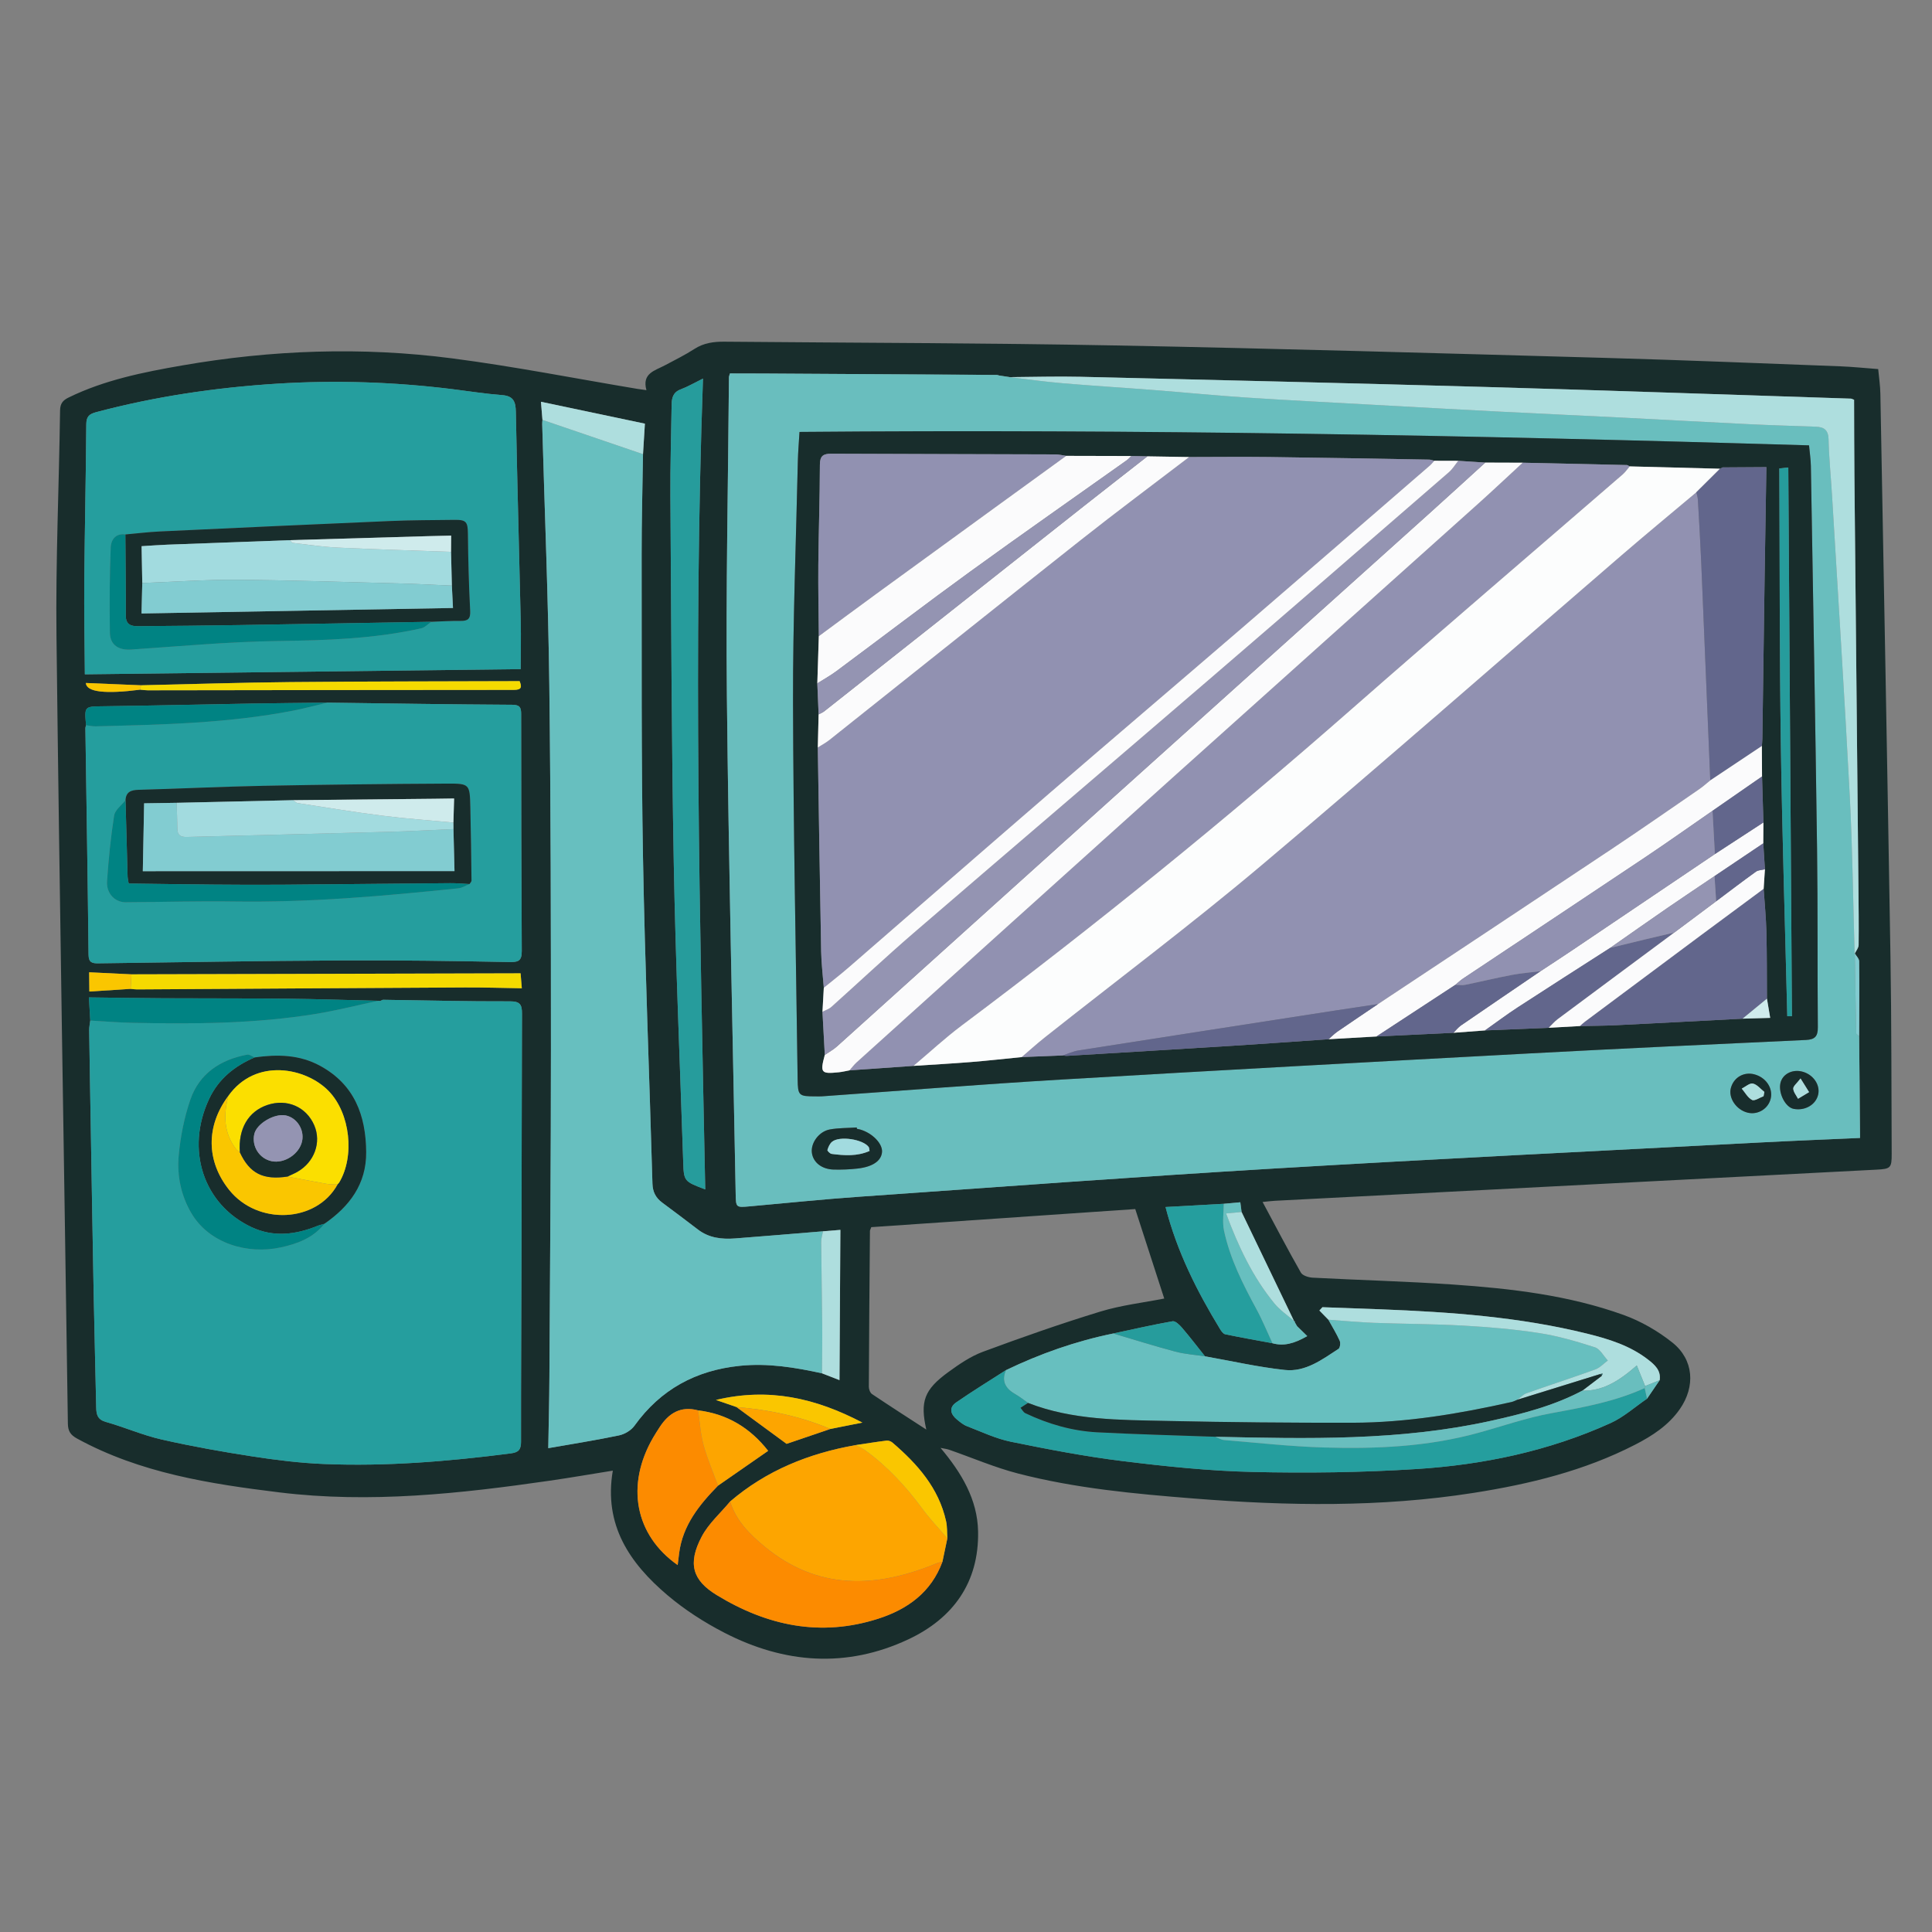 <svg id="Layer_1" enable-background="new 0 0 512 512" height="512" viewBox="0 0 512 512" width="512" xmlns="http://www.w3.org/2000/svg"><rect x="0" y="0" width="512" height="512" fill="#808080" stroke="none"/><g><path d="m334.598 318.535c3.511 6.547 6.714 12.694 10.144 18.712.457.803 2.045 1.292 3.139 1.35 12.412.653 24.845.969 37.242 1.822 15.317 1.054 30.591 2.822 45.134 8.055 4.616 1.661 9.116 4.259 12.954 7.324 5.679 4.535 6.124 11.655 1.959 17.629-3.02 4.331-7.335 7.108-11.89 9.449-13.445 6.91-27.942 10.422-42.759 12.752-24.627 3.873-49.35 3.454-74.1 1.495-15.68-1.241-31.352-2.682-46.62-6.627-6.207-1.604-12.161-4.181-18.238-6.291-.663-.23-1.381-.303-2.311-.499 5.536 6.592 9.796 13.63 9.952 22.169.248 13.511-6.629 23.008-18.495 28.574-16.392 7.69-32.847 6.424-48.725-1.75-5.354-2.756-10.559-6.104-15.141-9.994-9.94-8.439-16.909-18.525-14.441-32.971-5.709.915-11.178 1.864-16.67 2.658-23.787 3.438-47.659 6.048-71.675 3.108-18.48-2.263-36.899-5.125-53.62-14.261-1.798-.982-2.421-2.009-2.45-3.997-1.003-69.548-2.207-139.094-3.019-208.644-.233-19.93.675-39.873.952-59.812.026-1.89.76-2.707 2.301-3.459 9.479-4.625 19.704-6.678 29.949-8.463 23.783-4.145 47.748-5 71.682-1.889 16.424 2.135 32.708 5.351 49.055 8.081.648.108 1.302.185 2.405.34-1.24-4.481 2.242-5.162 4.881-6.574 2.631-1.409 5.329-2.724 7.828-4.342 2.479-1.605 5.139-1.954 7.95-1.928 34.59.31 69.185.343 103.768 1 43.267.821 86.525 2.089 129.783 3.297 20.715.579 41.423 1.447 62.132 2.227 3.265.123 6.521.469 10.087.734.2 2.181.537 4.353.577 6.53.922 49.795 1.865 99.589 2.677 149.386.283 17.336.234 34.677.321 52.016.019 3.805-.283 4.037-4.053 4.231-53.129 2.739-106.258 5.492-159.386 8.248-.938.049-1.872.177-3.28.314zm-114.544 60.154c2.623-.521 5.246-1.042 8.484-1.685-12.442-6.532-24.824-9.33-38.806-6.002 2.184.754 3.808 1.314 5.431 1.875 4.28 3.144 8.56 6.288 13.286 9.759 3.282-1.116 7.443-2.531 11.604-3.947zm108.979-57.496c-.103-.794-.207-1.587-.336-2.577-1.636.149-3.008.275-4.38.4-5.103.284-10.205.568-15.436.86 3.059 11.892 8.329 22.29 14.427 32.314.338.556.839 1.292 1.377 1.404 4.162.868 8.353 1.604 12.534 2.381 2.955.804 5.632.162 9.217-1.895-1.055-1.031-1.878-1.835-2.701-2.639-.202-.345-.403-.691-.605-1.036l-.002-.222-.197-.104c-4.632-9.629-9.265-19.257-13.897-28.886zm-291.893-138.42c.669.058 1.339.167 2.008.166 32.338-.04 64.677-.104 97.015-.106 2.16-0 2.143-.845 1.541-2.323-20.375.073-40.59.056-60.803.249-13.177.126-26.352.556-39.528.849-4.865-.202-9.731-.405-14.624-.608.159 2.43 5.207 2.947 14.39 1.774zm-2.303 75.436c-3.628-.176-7.255-.352-11.208-.545.018 1.778.034 3.329.052 5.103 3.881-.25 7.408-.478 10.935-.706.573.05 1.146.147 1.718.144 28.963-.173 57.927-.369 86.89-.52 4.96-.026 9.921.137 15.061.216-.107-1.309-.183-2.236-.325-3.96-34.454.089-68.789.178-103.125.268zm404.993 107.557c.389-2.62-1.323-4.096-3.085-5.464-4.757-3.694-10.378-5.439-16.1-6.858-17.977-4.459-36.336-5.744-54.757-6.462-5.142-.201-10.285-.372-15.428-.557-.269.292-.538.585-.806.877.793.812 1.587 1.624 2.38 2.436 1.019 1.848 2.134 3.652 2.999 5.569.263.582.104 1.887-.317 2.163-4.348 2.837-8.776 6.171-14.206 5.587-7.102-.764-14.113-2.373-21.164-3.619-2.01-2.517-3.969-5.078-6.059-7.526-.665-.778-1.793-1.896-2.518-1.769-5.272.925-10.496 2.128-15.735 3.243-9.904 2.02-19.361 5.347-28.46 9.724-4.409 2.838-8.887 5.575-13.194 8.56-1.978 1.371-1.482 3.134.239 4.532.816.663 1.667 1.383 2.627 1.751 3.849 1.475 7.649 3.305 11.646 4.122 9.797 2.002 19.647 3.899 29.564 5.123 11.424 1.41 22.93 2.619 34.424 2.884 14.481.334 29.019.15 43.472-.768 17.767-1.129 35.132-4.777 51.464-12.181 3.484-1.579 6.46-4.28 9.67-6.467 1.114-1.633 2.229-3.266 3.343-4.899zm-249.54 27.941c4.335-3.01 8.669-6.019 13.278-9.219-4.726-6.043-10.809-9.782-18.569-10.725-4.611-1.238-7.801.755-10.216 4.498-.575.89-1.153 1.78-1.685 2.696-7.34 12.637-4.837 25.843 6.491 33.804.133-1.078.255-2.104.386-3.129.946-7.41 5.337-12.838 10.316-17.927zm36.469-10.741c-12.345 2.178-23.637 6.698-33.259 14.938-2.549 3.07-5.694 5.824-7.522 9.276-3.829 7.233-2.422 11.634 3.961 15.531 13.37 8.163 27.553 11.145 42.771 6.273 7.799-2.497 14.081-7.013 17.047-15.112.435-2.067.87-4.135 1.305-6.202-.104-1.52-.016-3.082-.343-4.552-1.961-8.807-7.604-15.148-14.202-20.807-.392-.336-1.053-.596-1.545-.535-2.745.337-5.476.783-8.213 1.191zm40.777-283.036c-.931-.142-1.862-.283-2.793-.425-.185-.05-.37-.144-.555-.145-20.596-.131-41.192-.256-61.788-.377-3.025-.018-6.05-.015-8.951-.021-.171.593-.268.774-.269.956-.218 28.192-.836 56.389-.546 84.576.452 43.976 1.519 87.945 2.329 131.917.067 3.635.077 3.609 3.808 3.273 9.688-.872 19.368-1.869 29.07-2.55 36.596-2.568 73.185-5.28 109.805-7.465 42.867-2.558 85.764-4.634 128.649-6.892 8.828-.465 17.663-.806 26.634-1.211-.078-9.117-.154-18.055-.231-26.993.016-6.613.067-13.226-.005-19.839-.007-.692-.745-1.375-1.144-2.062l-.052.113c.37-.786 1.051-1.569 1.061-2.36.064-5.101-.004-10.204-.054-15.306-.354-36.392-.719-72.784-1.065-109.176-.064-6.703-.059-13.406-.085-19.998-.478-.177-.655-.297-.835-.302-32.246-1.043-64.489-2.175-96.739-3.088-35.812-1.014-71.629-1.856-107.445-2.701-6.276-.148-12.559.053-18.839.093zm-244.734 92.264c-.06.283-.175.567-.171.849.288 19.98.617 39.96.835 59.941.023 2.125.953 2.331 2.659 2.308 21.518-.293 43.036-.653 64.555-.764 14.693-.076 29.389.127 44.079.42 2.435.049 3.53-.119 3.514-2.877-.122-20.939-.147-41.88-.162-62.82-.001-1.752-.314-2.47-2.41-2.481-16.322-.087-32.642-.352-48.963-.562-6.609.079-13.218.127-19.826.242-13.129.228-26.256.548-39.385.715-5.17.066-5.171-.075-4.725 5.031zm195.043 171.75c1.391.541 2.781 1.083 4.629 1.802.081-13.565.159-26.575.238-39.816-1.76.143-3.181.26-4.602.375-7.766.635-15.53 1.301-23.3 1.89-3.515.267-6.913-.106-9.857-2.361-3.124-2.392-6.263-4.764-9.427-7.103-1.732-1.28-2.56-2.833-2.624-5.087-.81-28.755-1.984-57.502-2.499-86.262-.48-26.829-.324-53.67-.364-80.507-.013-8.84.235-17.68.364-26.519.165-2.658.329-5.316.5-8.082-9.202-1.939-18.161-3.826-27.546-5.803.151 1.82.274 3.307.397 4.795-.024.384-.078.769-.067 1.152.647 22.999 1.59 45.993 1.881 68.996.408 32.244.433 64.495.434 96.742 0 28.972-.242 57.944-.407 86.916-.035 6.121-.193 12.24-.301 18.702 6.46-1.137 12.637-2.105 18.748-3.383 1.494-.312 3.21-1.327 4.086-2.548 6.904-9.624 16.27-14.697 27.953-15.895 7.405-.759 14.592.425 21.763 1.993zm-193.926-93.492c-.1.859-.297 1.72-.285 2.578.113 8.162.26 16.323.4 24.484.258 15.077.497 30.155.785 45.232.192 10.084.465 20.166.676 30.249.039 1.851.335 3.203 2.55 3.829 4.979 1.407 9.778 3.522 14.806 4.664 7.971 1.811 16.042 3.246 24.124 4.492 6.254.964 12.577 1.738 18.894 1.997 16.564.678 33.038-.696 49.463-2.808 2.048-.263 2.747-.951 2.744-3.065-.022-16.704.091-33.409.128-50.114.048-21.123.041-42.246.127-63.368.01-2.354-.477-3.268-3.189-3.258-11.228.04-22.458-.246-33.687-.413-.244.11-.488.22-.733.329-.173-.031-.347-.052-.522-.061-8.129-.193-16.256-.471-24.386-.557-10.819-.114-21.64-.058-32.459-.115-6.481-.034-12.961-.143-19.793-.222.128 2.201.242 4.164.357 6.126zm114.075-93.128c.007-4.17.103-8.371.008-12.568-.42-18.539-.941-37.076-1.298-55.617-.052-2.701-.626-4.204-3.645-4.433-4.4-.334-8.772-1.036-13.156-1.577-15.48-1.912-30.997-2.432-46.573-1.446-16.186 1.024-32.146 3.373-47.836 7.54-1.881.5-2.615 1.181-2.629 3.253-.096 13.823-.412 27.645-.532 41.468-.07 8.047.091 16.096.152 24.756 38.436-.458 76.62-.913 115.508-1.377zm107.486 201.53c-1.674-7.422-.604-10.55 5.822-15.227 2.866-2.086 5.906-4.179 9.191-5.396 10.272-3.806 20.622-7.444 31.095-10.647 5.56-1.7 11.435-2.367 16.947-3.456-2.517-7.77-5.021-15.497-7.683-23.714-23 1.577-46.576 3.193-69.957 4.795-.232.636-.352.814-.353.992-.117 13.764-.236 27.529-.295 41.293-.003.662.338 1.609.839 1.946 4.741 3.185 9.551 6.267 14.395 9.413zm-58.582-63.642c-1.449-71.547-3.159-142.908-.599-214.884-2.319 1.141-4.047 2.164-5.9 2.855-2.024.755-2.385 2.252-2.41 4.084-.11 8.064-.382 16.128-.327 24.191.22 32.466.3 64.936.897 97.396.484 26.326 1.631 52.64 2.494 78.959.172 5.247.193 5.246 5.846 7.398z" fill="#182d2c"/><path d="m492.697 274.574c.076 8.938.153 17.876.231 26.993-8.971.405-17.806.746-26.634 1.211-42.885 2.257-85.782 4.333-128.649 6.892-36.62 2.185-73.208 4.898-109.805 7.465-9.702.681-19.382 1.678-29.07 2.55-3.731.336-3.741.361-3.808-3.273-.81-43.972-1.877-87.941-2.329-131.917-.29-28.187.328-56.384.546-84.576.001-.182.098-.363.269-.956 2.901.006 5.926.003 8.951.021 20.596.121 41.192.246 61.788.377.185.001.37.095.555.145.931.142 1.862.283 2.793.425 0 0-.042.016-.042.016 4.665.545 9.32 1.211 13.997 1.608 8.207.697 16.43 1.198 24.642 1.838 8.025.625 16.037 1.429 24.068 1.957 11.183.735 22.378 1.296 33.569 1.915 10.903.603 21.806 1.212 32.712 1.772 11.386.585 22.777 1.097 34.164 1.672 10.906.551 21.808 1.171 32.715 1.701 5.934.288 11.873.462 17.811.669 2.213.077 3.368.853 3.423 3.399.107 4.987.624 9.965.923 14.95 1.588 26.457 3.298 52.907 4.682 79.375.731 13.978.883 27.987 1.296 41.982 0 0 .052-.113.05-.111.115 7.055.223 14.108.38 21.161.006.252.503.493.771.739zm-280.82-160.108c-.163 2.806-.383 5.277-.438 7.752-.474 21.266-1.328 42.534-1.277 63.799.08 33.309.774 66.616 1.221 99.923.059 4.437.269 4.608 4.751 4.609.578 0 1.159.028 1.734-.013 21.04-1.485 42.066-3.179 63.12-4.426 41.434-2.452 82.88-4.714 124.327-6.941 24.424-1.312 48.858-2.427 73.29-3.568 2.332-.109 3.159-.939 3.139-3.329-.13-15.786.009-31.574-.204-47.358-.456-33.791-1.067-67.58-1.64-101.369-.03-1.779-.307-3.554-.486-5.523-89.36-2.677-178.338-4.325-267.538-3.556zm15.205 184.678c-.006-.118-.012-.236-.019-.354-2.385.158-4.809.104-7.146.528-2.865.52-5.039 3.533-4.77 6.074.275 2.599 2.58 4.486 5.824 4.556 2.112.046 4.244-.03 6.341-.273 3.99-.464 6.212-2.038 6.432-4.32.216-2.239-2.528-5.088-5.813-6.029-.277-.079-.565-.122-.848-.181zm242.18-8.021c.645-2.776-1.291-5.625-4.363-6.419-2.796-.723-5.463.845-6.203 3.648-.689 2.607 1.416 5.727 4.383 6.498 2.725.708 5.549-.994 6.184-3.727zm12.575-1.058c.591-2.649-1.403-5.435-4.379-6.118-2.628-.604-5.138.786-5.634 3.121-.568 2.669 1.338 6.37 3.496 6.788 3.032.587 5.914-1.089 6.517-3.792z" fill="#69bebe"/><path d="m101.455 264.952c11.229.166 22.458.453 33.687.413 2.712-.01 3.198.904 3.189 3.258-.086 21.122-.079 42.245-.127 63.368-.038 16.705-.151 33.409-.128 50.114.003 2.114-.696 2.802-2.744 3.065-16.425 2.112-32.899 3.486-49.463 2.808-6.317-.259-12.639-1.033-18.894-1.997-8.082-1.246-16.152-2.681-24.124-4.492-5.028-1.142-9.827-3.257-14.806-4.664-2.215-.626-2.512-1.978-2.55-3.829-.212-10.083-.484-20.165-.676-30.249-.287-15.077-.526-30.155-.785-45.232-.14-8.161-.287-16.323-.4-24.484-.012-.858.185-1.719.286-2.578 3.711.207 7.419.522 11.133.6 16.264.342 32.521.265 48.631-2.363 5.547-.905 11.014-2.3 16.517-3.471.175.01.349.03.523.062.244-.11.488-.22.732-.33zm-33.983 15.28c-.654-.263-1.369-.848-1.954-.739-7.085 1.327-12.658 4.967-15.059 11.899-1.64 4.737-2.629 9.812-3.096 14.811-.493 5.287.596 10.594 3.325 15.253 4.724 8.064 14.861 11.032 23.664 9.125 4.402-.954 8.639-2.489 11.593-6.256 6.676-4.601 11.16-10.534 11.093-19.012-.076-9.705-3.105-17.901-12.203-22.856-5.519-3.006-11.375-3.061-17.365-2.226z" fill="#259e9e"/><path d="m170.404 120.359c-.129 8.84-.377 17.68-.364 26.519.04 26.836-.117 53.677.364 80.507.515 28.76 1.689 57.507 2.499 86.262.064 2.254.892 3.807 2.624 5.087 3.164 2.339 6.303 4.711 9.427 7.103 2.945 2.254 6.343 2.627 9.857 2.361 7.77-.59 15.534-1.256 23.3-1.89-.171.946-.495 1.893-.487 2.837.058 7.291.209 14.581.273 21.871.038 4.309-.03 8.62-.05 12.93-7.171-1.568-14.357-2.752-21.763-1.993-11.682 1.197-21.049 6.271-27.953 15.895-.876 1.221-2.592 2.236-4.086 2.548-6.112 1.278-12.288 2.247-18.748 3.383.107-6.462.266-12.582.301-18.702.164-28.972.407-57.944.407-86.916-0-32.248-.025-64.498-.434-96.742-.291-23.003-1.234-45.998-1.881-68.996-.011-.383.043-.768.067-1.152 8.883 3.03 17.766 6.06 26.649 9.09z" fill="#67bfbf"/><path d="m137.994 177.325c-38.888.464-77.073.918-115.508 1.377-.061-8.66-.222-16.709-.152-24.756.12-13.823.436-27.645.532-41.468.014-2.072.748-2.753 2.629-3.253 15.69-4.168 31.65-6.516 47.836-7.54 15.576-.986 31.093-.466 46.573 1.446 4.384.541 8.756 1.243 13.156 1.577 3.019.229 3.593 1.732 3.645 4.433.356 18.54.878 37.077 1.298 55.617.095 4.197-0 8.398-.008 12.568zm-104.774-35.686c-2.58-.396-3.801 1.481-3.873 3.323-.297 7.556-.352 15.129-.227 22.691.056 3.34 2.378 4.704 5.654 4.482 12.918-.877 25.838-2.068 38.771-2.253 12.806-.183 25.524-.569 38.058-3.366.984-.22 1.812-1.143 2.712-1.739 2.58-.087 5.162-.265 7.741-.231 1.959.026 2.656-.528 2.543-2.682-.359-6.798-.527-13.611-.6-20.419-.033-3.078-.403-3.712-3.471-3.676-5.751.069-11.507.07-17.251.314-20.322.866-40.641 1.807-60.958 2.764-3.038.143-6.066.523-9.098.793z" fill="#259e9e"/><path d="m86.737 186.207c16.321.21 32.641.475 48.963.562 2.097.011 2.409.73 2.41 2.481.014 20.94.04 41.88.162 62.82.016 2.758-1.079 2.926-3.514 2.877-14.69-.293-29.386-.495-44.079-.42-21.519.111-43.037.471-64.555.764-1.706.023-2.636-.183-2.659-2.308-.217-19.981-.547-39.961-.835-59.941-.004-.282.111-.566.171-.849.855.101 1.713.308 2.566.287 17.528-.439 35.066-.8 52.359-4.165 3.026-.589 6.009-1.401 9.012-2.11zm37.686 48.074c.185-.306.535-.613.531-.917-.078-6.528-.159-13.057-.317-19.583-.144-5.944-.185-6.147-6.075-6.117-16.234.084-32.469.266-48.7.583-11.048.215-22.09.763-33.137 1.062-2.019.055-3.329.548-3.465 2.754-1.044 1.347-2.78 2.585-3.011 4.059-.904 5.76-1.482 11.584-1.879 17.404-.221 3.247 2.093 5.599 4.946 5.581 9.577-.059 19.157-.336 28.731-.198 19.899.288 39.667-1.437 59.419-3.502 1.013-.106 1.971-.738 2.955-1.126z" fill="#259e9e"/><path d="m319.345 359.438c7.05 1.246 14.062 2.855 21.164 3.619 5.429.584 9.857-2.75 14.206-5.587.421-.275.58-1.581.317-2.163-.865-1.917-1.98-3.721-2.999-5.569 4.009.283 8.013.676 12.027.828 7.941.299 15.897.29 23.828.741 6.683.38 13.383.942 19.991 1.966 5.006.776 9.938 2.221 14.774 3.773 1.38.443 2.307 2.298 3.441 3.505-1.1.806-2.089 1.921-3.32 2.367-6.051 2.191-12.178 4.17-18.246 6.316-.88.311-1.583 1.121-2.369 1.701-.53.209-1.043.494-1.592.617-13.844 3.111-27.811 5.463-42.033 5.491-16.451.032-32.906-.116-49.352-.478-12.396-.273-24.894-.151-36.746-4.777-1.095-.762-2.138-1.615-3.294-2.269-2.604-1.471-3.85-3.415-2.568-6.409 9.099-4.377 18.556-7.704 28.46-9.722 5.483 1.62 10.937 3.345 16.46 4.809 2.548.676 5.23.843 7.851 1.241z" fill="#67bfbf"/><path d="m491.495 252.786c-.413-13.995-.566-28.004-1.296-41.982-1.384-26.468-3.095-52.918-4.682-79.375-.299-4.985-.816-9.962-.923-14.95-.055-2.547-1.21-3.322-3.423-3.399-5.938-.208-11.877-.381-17.811-.669-10.907-.53-21.809-1.151-32.715-1.701-11.387-.575-22.777-1.087-34.164-1.672-10.906-.56-21.809-1.169-32.712-1.772-11.191-.619-22.386-1.18-33.569-1.915-8.031-.528-16.043-1.332-24.068-1.957-8.212-.639-16.435-1.141-24.642-1.838-4.678-.397-9.332-1.063-13.997-1.608 6.28-.04 12.564-.241 18.839-.093 35.816.846 71.633 1.688 107.445 2.701 32.249.913 64.493 2.045 96.739 3.088.18.006.357.125.835.302.026 6.591.021 13.295.085 19.998.346 36.392.712 72.784 1.065 109.176.05 5.102.118 10.205.054 15.306-.01.79-.691 1.573-1.061 2.359z" fill="#aedede"/><path d="m186.898 315.212c-5.653-2.152-5.674-2.151-5.846-7.398-.863-26.319-2.009-52.633-2.494-78.959-.597-32.46-.677-64.93-.897-97.396-.055-8.063.218-16.127.327-24.191.025-1.833.386-3.329 2.41-4.084 1.853-.691 3.581-1.715 5.9-2.855-2.56 71.975-.849 143.337.6 214.884z" fill="#269c9c"/><path d="m266.573 363.11c-1.282 2.994-.036 4.937 2.568 6.409 1.156.653 2.199 1.506 3.293 2.269-.662.432-1.324.864-1.986 1.296.417.484.738 1.171 1.266 1.422 6.039 2.876 12.407 4.722 19.078 5.071 10.417.546 20.849.802 31.275 1.181.786.3 1.556.802 2.362.868 8.779.721 17.554 1.705 26.349 1.969 13.754.412 27.475-.169 40.871-3.852 6.499-1.787 12.914-4.034 19.519-5.242 8.444-1.545 16.828-3.063 24.693-6.651.207.94.415 1.88.622 2.819-3.21 2.184-6.186 4.884-9.669 6.464-16.332 7.404-33.697 11.053-51.464 12.181-14.453.918-28.991 1.102-43.472.768-11.494-.265-23-1.474-34.424-2.884-9.917-1.224-19.767-3.121-29.564-5.123-3.998-.817-7.797-2.647-11.646-4.122-.96-.368-1.811-1.088-2.627-1.751-1.721-1.398-2.217-3.162-.239-4.532 4.307-2.985 8.786-5.722 13.194-8.56z" fill="#259e9e"/><path d="m193.499 397.905c9.622-8.24 20.914-12.761 33.259-14.938.836.445 1.738.798 2.497 1.35 5.938 4.316 10.85 9.623 15.189 15.529 2.018 2.747 4.4 5.225 6.617 7.825-.435 2.067-.87 4.135-1.305 6.202-.541.149-1.104.243-1.619.455-16.009 6.61-31.463 7.182-45.59-4.536-3.878-3.217-7.514-6.8-9.048-11.887z" fill="#fda500"/><path d="m193.499 397.905c1.534 5.088 5.17 8.671 9.048 11.887 14.127 11.717 29.581 11.146 45.59 4.536.514-.212 1.078-.306 1.619-.455-2.966 8.099-9.248 12.615-17.047 15.112-15.218 4.872-29.401 1.89-42.771-6.273-6.383-3.897-7.79-8.297-3.961-15.531 1.828-3.452 4.973-6.206 7.522-9.276z" fill="#fc8b00"/><path d="m190.289 393.707c-4.979 5.089-9.37 10.517-10.316 17.927-.131 1.025-.253 2.05-.386 3.129-11.328-7.961-13.831-21.167-6.491-33.804.532-.916 1.11-1.806 1.685-2.696 2.415-3.744 5.606-5.737 10.217-4.499.461 3.074.641 6.225 1.456 9.203 1.001 3.656 2.533 7.167 3.835 10.741z" fill="#fc8b00"/><path d="m337.218 355.974c-4.182-.777-8.372-1.512-12.534-2.381-.538-.112-1.038-.848-1.377-1.404-6.098-10.024-11.368-20.422-14.427-32.314 5.231-.291 10.334-.575 15.437-.86-.004 2.381-.421 4.85.065 7.127 1.588 7.451 5.01 14.193 8.622 20.849 1.575 2.902 2.82 5.983 4.215 8.982z" fill="#259e9e"/><path d="m100.2 265.22c-5.503 1.171-10.97 2.566-16.517 3.471-16.11 2.627-32.367 2.704-48.631 2.363-3.713-.078-7.422-.394-11.133-.6-.115-1.963-.229-3.925-.357-6.126 6.832.079 13.313.188 19.793.222 10.82.056 21.64 0 32.459.115 8.13.086 16.257.364 24.386.557z" fill="#008383"/><path d="m402.159 370.933c.785-.579 1.489-1.39 2.369-1.701 6.068-2.146 12.195-4.125 18.246-6.316 1.231-.446 2.22-1.56 3.32-2.367-1.135-1.207-2.061-3.062-3.441-3.505-4.835-1.552-9.768-2.997-14.774-3.773-6.609-1.024-13.309-1.586-19.991-1.966-7.931-.451-15.887-.441-23.828-.741-4.014-.151-8.018-.544-12.027-.828-.793-.812-1.587-1.624-2.38-2.435.269-.292.537-.585.806-.877 5.143.185 10.286.357 15.428.557 18.422.718 36.781 2.003 54.757 6.462 5.722 1.419 11.344 3.164 16.1 6.858 1.762 1.368 3.474 2.845 3.085 5.464-1.284.518-2.569 1.036-3.853 1.554-.714-1.763-1.429-3.526-2.21-5.455-4.971 4.352-9.156 6.792-14.44 6.675 1.72-1.309 3.441-2.618 5.159-3.927.078-.205.159-.409.24-.613-.205.042-.409.084-.614.126-7.317 2.269-14.634 4.538-21.951 6.807z" fill="#aedede"/><path d="m34.836 258.209c34.336-.089 68.671-.178 103.125-.268.141 1.724.217 2.651.325 3.96-5.14-.079-10.101-.242-15.061-.216-28.964.151-57.927.347-86.89.52-.573.003-1.146-.094-1.718-.144.074-1.284.147-2.568.22-3.852z" fill="#f5da00"/><path d="m86.737 186.207c-3.003.709-5.986 1.521-9.012 2.11-17.293 3.365-34.831 3.726-52.359 4.165-.853.021-1.711-.186-2.566-.287-.446-5.106-.444-4.965 4.725-5.031 13.129-.167 26.257-.487 39.385-.715 6.608-.115 13.217-.163 19.826-.242z" fill="#008383"/><path d="m190.289 393.707c-1.302-3.574-2.834-7.085-3.835-10.741-.815-2.977-.995-6.128-1.456-9.203 7.76.943 13.842 4.682 18.569 10.725-4.608 3.199-8.943 6.209-13.277 9.219z" fill="#fda500"/><path d="m217.845 363.945c.02-4.31.088-8.62.05-12.93-.064-7.291-.214-14.581-.273-21.871-.007-.944.317-1.891.487-2.837 1.421-.116 2.843-.232 4.602-.375-.079 13.241-.157 26.251-.238 39.816-1.847-.719-3.238-1.261-4.629-1.802z" fill="#aedede"/><path d="m170.404 120.359c-8.883-3.03-17.766-6.06-26.649-9.09-.123-1.488-.247-2.975-.397-4.795 9.385 1.977 18.344 3.865 27.546 5.803-.171 2.766-.336 5.424-.5 8.082z" fill="#aedede"/><path d="m37.373 181.607c13.176-.294 26.35-.724 39.528-.849 20.213-.193 40.428-.176 60.803-.249.602 1.478.618 2.323-1.541 2.323-32.338.003-64.677.067-97.015.106-.669.001-1.339-.108-2.008-.166.078-.389.156-.777.233-1.166z" fill="#f5da00"/><path d="m337.218 355.974c-1.395-3-2.64-6.08-4.215-8.982-3.612-6.656-7.034-13.398-8.622-20.849-.485-2.277-.068-4.746-.065-7.127 1.372-.125 2.744-.251 4.38-.4.129.99.233 1.783.336 2.577-1.273.118-2.546.236-4.112.381 3.284 8.84 7.091 16.877 12.812 23.853 1.457 1.776 3.45 3.113 5.197 4.652l.197.104s.002.222.002.222c.202.346.403.691.604 1.036.823.804 1.646 1.608 2.701 2.639-3.584 2.057-6.262 2.699-9.217 1.895z" fill="#67bfbf"/><path d="m251.06 407.671c-2.217-2.6-4.6-5.078-6.617-7.825-4.339-5.906-9.251-11.213-15.189-15.529-.759-.551-1.661-.905-2.497-1.35 2.736-.409 5.468-.855 8.213-1.191.492-.06 1.154.2 1.545.535 6.598 5.659 12.241 12 14.202 20.807.327 1.47.239 3.033.343 4.552z" fill="#fac600"/><path d="m195.164 372.876c-1.623-.56-3.247-1.121-5.431-1.875 13.981-3.328 26.364-.529 38.806 6.002-3.238.643-5.861 1.164-8.484 1.685-7.966-3.353-16.308-5.098-24.891-5.812z" fill="#fac600"/><path d="m319.345 359.438c-2.621-.398-5.304-.566-7.851-1.241-5.523-1.465-10.977-3.189-16.46-4.809 5.239-1.117 10.462-2.32 15.735-3.244.725-.127 1.853.991 2.518 1.769 2.091 2.448 4.05 5.009 6.059 7.526z" fill="#269c9c"/><path d="m342.93 350.078c-1.747-1.539-3.74-2.875-5.197-4.652-5.721-6.976-9.528-15.013-12.812-23.853 1.566-.145 2.839-.263 4.112-.381 4.632 9.628 9.265 19.257 13.897 28.885z" fill="#aedede"/><path d="m195.164 372.876c8.583.714 16.925 2.459 24.891 5.812-4.162 1.415-8.323 2.83-11.605 3.947-4.726-3.471-9.006-6.615-13.286-9.759z" fill="#fda500"/><path d="m34.836 258.209c-.073 1.284-.147 2.568-.22 3.852-3.527.228-7.054.455-10.935.706-.018-1.774-.034-3.324-.052-5.103 3.952.192 7.58.368 11.208.545z" fill="#fac600"/><path d="m37.373 181.607c-.078.389-.155.777-.233 1.166-9.183 1.173-14.231.657-14.39-1.774 4.893.203 9.758.406 14.624.608z" fill="#fac600"/><path d="m492.697 274.574c-.268-.246-.765-.487-.771-.739-.158-7.052-.266-14.106-.38-21.161.401.686 1.138 1.369 1.146 2.061.072 6.612.021 13.226.005 19.839z" fill="#82ccd1"/><path d="m435.976 367.32c1.284-.518 2.569-1.036 3.853-1.553-1.114 1.633-2.229 3.266-3.344 4.901-.208-.938-.415-1.878-.623-2.817.037-.176.075-.353.113-.53z" fill="#67bfbf"/><path d="m267.535 99.931c-.931-.142-1.862-.283-2.793-.425.931.142 1.862.283 2.793.425z" fill="#aedede"/><path d="m343.734 351.44c-.201-.345-.403-.69-.604-1.036.201.345.403.69.604 1.036z" fill="#aedede"/><path d="m101.455 264.952c-.244.11-.488.221-.732.33.244-.11.488-.22.732-.33z" fill="#008383"/><g fill="#182d2c"><path d="m211.877 114.466c89.2-.769 178.178.879 267.537 3.556.179 1.969.456 3.744.486 5.523.574 33.789 1.184 67.578 1.64 101.369.213 15.784.074 31.572.204 47.358.02 2.39-.807 3.221-3.139 3.329-24.432 1.141-48.867 2.255-73.29 3.568-41.447 2.227-82.893 4.489-124.327 6.941-21.053 1.246-42.081 2.94-63.12 4.426-.576.041-1.156.013-1.734.013-4.482-.001-4.691-.171-4.751-4.609-.446-33.308-1.14-66.615-1.221-99.923-.051-21.265.803-42.533 1.277-63.799.055-2.475.275-4.946.438-7.752zm255.846 115.903c-.146-2.292-.292-4.585-.439-6.877.013-1.845.026-3.69.039-5.535-.122-4.062-.245-8.124-.367-12.186-.014-2.693-.029-5.386-.043-8.079.045-.665.121-1.329.13-1.995.207-14.484.398-28.969.609-43.453.137-9.384.301-18.768.457-28.45-4.055.026-7.835.05-11.615.074-.237.133-.475.266-.712.398l.049-.044c-7.981-.207-15.962-.414-23.943-.622-.257-.124-.511-.351-.77-.358-9.196-.219-18.392-.418-27.588-.619-3.304-.011-6.608-.022-9.912-.034-2.389-.155-4.779-.31-7.169-.466-2.114-.006-4.229-.012-6.343-.018-.464-.106-.926-.297-1.391-.305-14.116-.244-28.232-.51-42.348-.684-7.077-.087-14.156-.005-21.234.001-3.685-.06-7.371-.121-11.056-.181-1.415-.03-2.83-.059-4.245-.089-5.757-.014-11.513-.028-17.27-.042-.95-.134-1.899-.381-2.849-.384-19.797-.069-39.594-.093-59.392-.181-2.112-.009-3.034.533-3.039 2.911-.02 8.84-.335 17.678-.417 26.519-.058 6.308.081 12.618.132 18.927-.133 4.166-.266 8.332-.399 12.498.115 2.74.229 5.479.344 8.219-.072 2.924-.144 5.848-.216 8.772.288 18.039.549 36.079.89 54.117.06 3.191.459 6.375.7 9.562-.118 2.122-.236 4.244-.354 6.366.206 3.811.412 7.622.618 11.434-1.283 4.744-1.016 5.085 3.717 4.595.95-.098 1.886-.333 2.829-.505 5.653-.395 11.306-.79 16.958-1.185 5.081-.334 10.167-.611 15.242-1.02 4.484-.361 8.955-.868 13.432-1.31 3.627-.147 7.255-.293 10.882-.438.378.04.759.133 1.133.111 14.673-.884 29.347-1.757 44.017-2.681 8.431-.531 16.856-1.149 25.284-1.727 4.232-.242 8.464-.483 12.696-.725 6.801-.327 13.601-.653 20.402-.98 2.784-.209 5.567-.417 8.351-.626 5.632-.232 11.265-.464 16.897-.696 2.756-.154 5.512-.308 8.268-.462 3.233-.072 6.469-.072 9.698-.231 11.139-.546 22.275-1.148 33.413-1.728 2.313-.066 4.627-.132 7.318-.208-.341-2.037-.598-3.568-.855-5.099-.039-5.918.003-11.838-.147-17.753-.096-3.789-.476-7.57-.73-11.354.112-1.724.224-3.448.336-5.172zm3.817-106.231c.117 24.591.048 48.795.4 72.993.349 24.066 1.122 48.125 1.709 72.188.411-.009.822-.018 1.232-.027-.321-48.397-.641-96.793-.964-145.399-.954.098-1.677.173-2.377.245z"/><path d="m227.081 299.144c.283.06.571.102.848.181 3.285.94 6.029 3.789 5.813 6.029-.22 2.283-2.442 3.857-6.432 4.32-2.097.244-4.229.319-6.341.273-3.244-.07-5.549-1.957-5.824-4.556-.269-2.541 1.905-5.553 4.77-6.074 2.337-.424 4.761-.37 7.146-.528.006.118.013.236.019.354zm3.366 5.869c-.109-.514-.088-.841-.236-1.044-1.512-2.071-7.793-3.013-9.723-1.372-.6.51-.981 1.381-1.21 2.161-.068.231.686.984 1.122 1.04 3.384.437 6.773.668 10.048-.785z"/><path d="m469.261 291.123c-.635 2.733-3.458 4.435-6.184 3.727-2.967-.771-5.071-3.891-4.383-6.498.74-2.803 3.407-4.37 6.203-3.648 3.072.794 5.008 3.642 4.363 6.419zm-1.901-.613c.072-.379.145-.758.217-1.137-1.006-.785-1.924-1.977-3.047-2.22-.847-.184-1.957.847-2.95 1.338.892 1.046 1.61 2.44 2.741 3.007.677.339 2.003-.615 3.038-.988z"/><path d="m481.836 290.065c-.603 2.703-3.484 4.379-6.517 3.792-2.158-.418-4.064-4.119-3.496-6.788.497-2.335 3.006-3.725 5.634-3.121 2.976.684 4.97 3.469 4.379 6.118zm-4.673-4.26c-1.004 1.327-1.956 2.026-1.932 2.689.035.912.807 1.797 1.264 2.694.977-.588 1.954-1.176 2.931-1.764-.595-.951-1.19-1.903-2.264-3.618z"/><path d="m67.472 280.232c5.99-.836 11.846-.78 17.365 2.226 9.098 4.955 12.126 13.151 12.203 22.856.067 8.478-4.417 14.411-11.093 19.012-.629.188-1.279.327-1.885.572-5.749 2.328-11.593 3.021-17.362.328-12.839-5.994-17.589-20.586-11.267-34.02 2.514-5.341 6.765-8.7 12.039-10.974zm21.942 33.687c.154-.177.309-.354.463-.531 4.183-6.94 2.956-18.348-2.778-24.256-5.995-6.177-19.295-8.932-26.582 1.286-5.975 7.985-5.892 17.292.223 24.931 7.573 9.461 23.149 8.681 28.699-1.436z"/></g><path d="m67.472 280.232c-5.274 2.274-9.525 5.633-12.039 10.974-6.322 13.434-1.572 28.027 11.267 34.02 5.768 2.693 11.612 2 17.362-.328.606-.245 1.256-.384 1.885-.572-2.955 3.767-7.192 5.302-11.594 6.255-8.803 1.907-18.94-1.061-23.664-9.125-2.73-4.659-3.819-9.966-3.325-15.253.467-5 1.456-10.075 3.096-14.811 2.4-6.932 7.974-10.572 15.059-11.899.585-.109 1.299.476 1.954.739z" fill="#008383"/><path d="m33.22 141.639c3.033-.27 6.06-.65 9.098-.793 20.318-.957 40.637-1.898 60.958-2.764 5.745-.245 11.5-.245 17.251-.314 3.068-.037 3.438.597 3.471 3.676.073 6.809.241 13.621.6 20.419.114 2.154-.584 2.708-2.543 2.682-2.579-.034-5.161.144-7.741.23-17.039.295-34.078.61-51.118.88-8.903.141-17.807.224-26.712.292-1.794.014-3.155-.486-3.148-2.772.021-7.179-.07-14.358-.118-21.537zm86.308 4.606c.01-1.392.02-2.785.031-4.3-2.294.053-4.212.089-6.129.144-12.208.352-24.416.708-36.624 1.062-10.83.396-21.66.783-32.49 1.194-2.165.082-4.327.254-6.793.402.065 3.466.123 6.612.181 9.758-.067 2.725-.134 5.451-.198 8.072 27.752-.489 54.992-.97 82.539-1.456-.107-2.137-.203-4.032-.298-5.927-.073-2.983-.147-5.965-.22-8.948z" fill="#182d2c"/><path d="m33.22 141.639c.048 7.179.14 14.358.118 21.537-.007 2.286 1.354 2.786 3.148 2.772 8.904-.069 17.808-.151 26.712-.292 17.04-.271 34.078-.585 51.118-.88-.9.597-1.728 1.52-2.712 1.739-12.535 2.798-25.253 3.183-38.058 3.366-12.932.185-25.854 1.376-38.771 2.253-3.276.222-5.599-1.142-5.654-4.482-.126-7.562-.071-15.135.227-22.691.072-1.842 1.294-3.72 3.874-3.323z" fill="#008383"/><path d="m33.261 212.063c.135-2.207 1.446-2.7 3.465-2.754 11.047-.299 22.089-.847 33.137-1.062 16.231-.317 32.466-.499 48.7-.583 5.889-.03 5.931.173 6.075 6.117.158 6.527.239 13.055.317 19.583.004.303-.346.611-.53.917-1.717-.081-3.435-.244-5.152-.23-14.814.12-29.628.292-44.443.405-6.117.046-12.235.016-18.351-.035-7.425-.062-14.849-.181-22.374-.277-.127-.8-.274-1.342-.289-1.888-.196-6.731-.372-13.462-.553-20.193zm44.454-.007c-10.303.233-20.605.465-30.907.698-2.758.043-5.515.085-8.613.133-.119 6.166-.233 12.059-.348 17.986 27.728-.008 55.074-.015 82.599-.023-.095-3.849-.185-7.489-.276-11.129-.004-.579-.008-1.157-.013-1.736.06-2.077.121-4.155.185-6.378-1.965.029-3.581.058-5.196.074-12.477.126-24.954.25-37.431.375z" fill="#182d2c"/><path d="m33.261 212.063c.181 6.731.358 13.462.553 20.193.016.546.163 1.088.289 1.888 7.525.096 14.949.216 22.374.277 6.117.051 12.235.082 18.351.035 14.814-.113 29.628-.285 44.443-.405 1.717-.014 3.435.149 5.152.23-.984.387-1.942 1.02-2.956 1.126-19.752 2.065-39.52 3.79-59.419 3.502-9.574-.139-19.154.139-28.731.198-2.853.018-5.168-2.335-4.946-5.581.397-5.821.975-11.645 1.879-17.404.231-1.474 1.967-2.713 3.011-4.059z" fill="#008383"/><path d="m402.159 370.933c7.317-2.269 14.634-4.538 21.951-6.807.126.163.251.326.377.488-1.72 1.309-3.441 2.618-5.16 3.926-7.649 4.049-15.928 6.162-24.311 8.011-24.095 5.317-48.52 4.747-72.948 4.205-10.426-.379-20.858-.635-31.275-1.181-6.671-.35-13.039-2.196-19.078-5.071-.528-.251-.849-.938-1.266-1.422.662-.432 1.323-.863 1.986-1.296 11.852 4.625 24.35 4.503 36.746 4.776 16.447.362 32.901.51 49.352.478 14.223-.028 28.19-2.38 42.033-5.491.549-.123 1.062-.408 1.592-.617z" fill="#182d2c"/><path d="m322.068 380.758c24.428.542 48.853 1.111 72.948-4.205 8.382-1.85 16.662-3.962 24.311-8.011 5.282.116 9.468-2.323 14.439-6.675.781 1.928 1.496 3.692 2.21 5.455-.038.177-.076.353-.113.53-7.865 3.588-16.248 5.105-24.692 6.65-6.605 1.209-13.02 3.456-19.519 5.242-13.396 3.683-27.118 4.263-40.871 3.852-8.796-.263-17.57-1.248-26.349-1.969-.806-.066-1.575-.568-2.362-.868z" fill="#69bebe"/><path d="m424.111 364.126c.205-.042.409-.084.614-.126-.081.204-.161.408-.24.613-.123-.162-.249-.325-.374-.487z" fill="#205758"/><path d="m281.641 279.7c-3.627.147-7.255.293-10.881.441 2.028-1.731 4.004-3.529 6.093-5.184 19.163-15.183 38.745-29.867 57.432-45.613 32.098-27.046 63.629-54.763 95.427-82.166 6.549-5.644 13.222-11.145 19.837-16.712.14.649.368 1.293.405 1.948.319 5.548.652 11.096.888 16.647.819 19.248 1.601 38.498 2.397 57.748-.97.779-1.894 1.624-2.916 2.327-7.769 5.338-15.507 10.724-23.35 15.951-20.566 13.707-41.18 27.34-61.775 41.003-3.587.539-7.177 1.065-10.762 1.62-22.864 3.541-45.73 7.076-68.587 10.664-1.437.226-2.807.875-4.208 1.326z" fill="#9191b1"/><path d="m218.318 261.765c-.242-3.187-.64-6.371-.701-9.562-.342-18.038-.602-36.078-.89-54.117 1.024-.652 2.118-1.217 3.063-1.969 22.231-17.677 44.404-35.428 66.685-53.042 9.44-7.463 19.099-14.647 28.659-21.957 7.078-.006 14.157-.088 21.234-.001 14.117.174 28.233.44 42.348.684.465.008.927.2 1.391.305-.385.419-.733.882-1.16 1.252-16.664 14.42-33.312 28.858-50.012 43.236-16.92 14.568-33.929 29.031-50.83 43.62-17.774 15.342-35.462 30.785-53.204 46.165-2.141 1.856-4.386 3.593-6.582 5.386z" fill="#9191b1"/><path d="m242.085 282.469c-5.653.395-11.306.79-16.958 1.185.632-.712 1.201-1.493 1.904-2.126 28.047-25.293 56.08-50.602 84.17-75.846 26.802-24.086 53.671-48.096 80.494-72.158 3.992-3.581 7.893-7.264 11.835-10.901 9.196.201 18.392.4 27.588.619.259.006.514.234.77.357-.612.711-1.145 1.512-1.847 2.119-23.944 20.726-48.03 41.289-71.831 62.178-33.368 29.287-67.796 57.246-103.332 83.855-4.446 3.329-8.537 7.133-12.793 10.718z" fill="#9191b1"/><path d="m242.085 282.469c4.256-3.584 8.347-7.388 12.793-10.718 35.536-26.609 69.964-54.568 103.332-83.855 23.8-20.889 47.887-41.452 71.831-62.178.701-.607 1.235-1.409 1.847-2.119 7.981.207 15.962.415 23.943.622-2.094 2.081-4.189 4.163-6.283 6.244-6.616 5.567-13.288 11.068-19.837 16.712-31.797 27.403-63.329 55.12-95.427 82.166-18.688 15.746-38.27 30.43-57.432 45.613-2.089 1.655-4.064 3.453-6.093 5.184-4.477.442-8.949.949-13.432 1.309-5.075.408-10.161.685-15.242 1.02z" fill="#fcfdfd"/><path d="m403.53 122.623c-3.943 3.636-7.843 7.319-11.835 10.901-26.823 24.062-53.693 48.072-80.494 72.158-28.091 25.244-56.123 50.553-84.17 75.846-.703.633-1.272 1.414-1.904 2.126-.943.172-1.879.407-2.829.505-4.733.49-5.0.148-3.717-4.595 1.078-.742 2.256-1.374 3.221-2.242 24.137-21.726 48.234-43.495 72.373-65.217 28.294-25.461 56.623-50.882 84.928-76.329 4.861-4.37 9.678-8.789 14.515-13.186 3.304.011 6.608.022 9.912.034z" fill="#fbfbfc"/><path d="m216.997 168.597c-.051-6.309-.19-12.619-.132-18.927.081-8.84.397-17.679.417-26.519.005-2.378.927-2.92 3.039-2.911 19.797.088 39.594.113 59.392.181.95.003 1.899.25 2.849.384-6.279 4.555-12.562 9.106-18.837 13.666-10.489 7.622-20.981 15.239-31.457 22.878-5.108 3.725-10.181 7.496-15.27 11.246z" fill="#9191b1"/><path d="m393.618 122.59c-4.837 4.396-9.654 8.816-14.515 13.186-28.305 25.448-56.635 50.868-84.928 76.329-24.139 21.723-48.237 43.492-72.373 65.217-.965.868-2.142 1.5-3.221 2.242-.206-3.811-.412-7.622-.618-11.434.792-.42 1.708-.702 2.356-1.282 7.254-6.489 14.341-13.169 21.713-19.52 26.351-22.7 52.824-45.258 79.194-67.935 20.966-18.03 41.856-36.148 62.751-54.261.967-.838 1.655-1.998 2.472-3.008 2.39.155 4.779.31 7.169.466z" fill="#9494b2"/><path d="m449.548 130.466c2.094-2.081 4.189-4.163 6.283-6.244 0 0-.049.044-.049.044.237-.133.475-.266.712-.398 3.78-.024 7.56-.048 11.615-.074-.157 9.683-.32 19.066-.457 28.45-.211 14.484-.403 28.969-.609 43.453-.009.665-.085 1.33-.13 1.995-4.558 3.039-9.116 6.078-13.674 9.117-.796-19.249-1.578-38.499-2.397-57.748-.236-5.552-.57-11.1-.888-16.647-.038-.655-.266-1.299-.405-1.948z" fill="#62668c"/><path d="m386.45 122.124c-.818 1.01-1.506 2.17-2.472 3.008-20.895 18.112-41.785 36.231-62.751 54.261-26.37 22.677-52.843 45.236-79.194 67.935-7.372 6.351-14.459 13.031-21.713 19.52-.649.58-1.565.862-2.356 1.282.118-2.122.236-4.244.354-6.366 2.197-1.792 4.441-3.529 6.583-5.385 17.742-15.38 35.429-30.823 53.204-46.165 16.901-14.589 33.911-29.052 50.83-43.62 16.7-14.378 33.348-28.816 50.012-43.236.428-.37.775-.833 1.16-1.252z" fill="#fbfbfc"/><path d="m216.997 168.597c5.089-3.75 10.163-7.522 15.27-11.246 10.476-7.64 20.968-15.257 31.457-22.878 6.276-4.56 12.558-9.111 18.837-13.666 5.757.014 11.513.028 17.27.042-.422.389-.807.831-1.272 1.16-13.824 9.824-27.736 19.527-41.462 29.486-11.928 8.654-23.638 17.609-35.472 26.393-1.592 1.182-3.348 2.144-5.028 3.208.133-4.166.266-8.332.399-12.498z" fill="#fbfbfc"/><path d="m453.239 206.809c4.558-3.039 9.116-6.078 13.674-9.117.014 2.693.029 5.386.043 8.079-4.374 3.033-8.747 6.065-13.121 9.098-5.935 4.104-11.819 8.284-17.815 12.296-16.093 10.768-32.235 21.461-48.349 32.198-.703.468-1.313 1.075-1.966 1.617-6.978 4.567-13.956 9.133-20.934 13.7-4.232.242-8.464.483-12.694.724.792-.683 1.528-1.444 2.383-2.034 3.56-2.455 7.155-4.857 10.738-7.279 20.595-13.663 41.209-27.297 61.775-41.003 7.843-5.227 15.581-10.613 23.35-15.951 1.022-.703 1.946-1.548 2.916-2.327z" fill="#fbfbfc"/><path d="m461.8 269.956c-11.137.581-22.273 1.182-33.413 1.728-3.229.158-6.465.158-9.698.231.428-.376.833-.784 1.289-1.124 10.254-7.65 20.509-15.298 30.773-22.933 5.536-4.118 11.09-8.212 16.636-12.317.253 3.785.633 7.566.729 11.355.15 5.915.107 11.835.146 17.753-2.155 1.769-4.309 3.538-6.463 5.308z" fill="#62668c"/><path d="m315.133 121.118c-9.56 7.311-19.22 14.495-28.659 21.957-22.281 17.614-44.454 35.365-66.685 53.042-.945.751-2.038 1.317-3.063 1.969.072-2.924.144-5.848.216-8.772.485-.256 1.025-.444 1.449-.778 22.892-18.083 45.77-36.184 68.661-54.269 5.656-4.468 11.35-8.888 17.026-13.33 3.685.06 7.371.121 11.056.181z" fill="#fbfbfc"/><path d="m304.077 120.937c-5.676 4.442-11.37 8.862-17.026 13.33-22.891 18.085-45.769 36.186-68.661 54.269-.423.335-.963.522-1.449.778-.115-2.74-.229-5.479-.344-8.219 1.68-1.064 3.436-2.026 5.028-3.208 11.834-8.784 23.544-17.739 35.472-26.393 13.726-9.959 27.638-19.662 41.462-29.486.464-.33.85-.771 1.272-1.161 1.415.029 2.83.059 4.246.089z" fill="#9494b2"/><path d="m467.323 217.957c-.013 1.845-.026 3.69-.039 5.536-4.306 2.896-8.612 5.792-12.917 8.687-4.125 2.784-8.272 5.536-12.37 8.359-5.12 3.526-10.2 7.109-15.298 10.668-8.164 5.245-16.351 10.456-24.481 15.753-2.966 1.933-5.799 4.07-8.693 6.114-2.784.209-5.567.417-8.351.626.668-.658 1.255-1.434 2.016-1.957 7.003-4.814 14.037-9.584 21.062-14.367 2.801-1.848 5.616-3.673 8.399-5.547 12.608-8.49 25.207-16.994 37.809-25.493 4.288-2.793 8.576-5.586 12.864-8.379z" fill="#fbfbfc"/><path d="m365.197 266.09c-3.583 2.422-7.178 4.825-10.738 7.279-.855.589-1.591 1.351-2.383 2.034-8.429.58-16.854 1.197-25.285 1.728-14.671.924-29.344 1.797-44.017 2.681-.374.023-.755-.071-1.133-.112 1.401-.453 2.771-1.102 4.208-1.327 22.857-3.587 45.722-7.123 68.587-10.664 3.585-.555 7.174-1.081 10.761-1.62z" fill="#62668c"/><path d="m393.524 273.073c2.894-2.044 5.727-4.182 8.693-6.114 8.13-5.297 16.317-10.508 24.481-15.753 3.021-.736 6.04-1.48 9.063-2.205 2.648-.635 5.301-1.249 7.952-1.873-10.299 7.642-20.605 15.275-30.887 22.941-.884.659-1.607 1.534-2.405 2.308-5.632.232-11.265.464-16.897.696z" fill="#62668c"/><path d="m471.539 124.138c.7-.072 1.423-.147 2.377-.245.322 48.606.643 97.003.964 145.399-.411.009-.822.018-1.232.027-.587-24.062-1.359-48.122-1.709-72.188-.351-24.198-.282-48.402-.4-72.993z" fill="#269c9c"/><path d="m410.422 272.377c.798-.774 1.521-1.649 2.405-2.308 10.281-7.666 20.587-15.299 30.886-22.941 3.695-2.76 7.389-5.521 11.084-8.281 3.503-2.624 6.979-5.286 10.534-7.838.627-.45 1.586-.439 2.391-.641-.112 1.724-.224 3.448-.335 5.172-5.546 4.105-11.1 8.199-16.636 12.317-10.264 7.636-20.52 15.284-30.773 22.933-.456.34-.86.748-1.289 1.124-2.756.154-5.512.308-8.268.462z" fill="#fbfbfc"/><path d="m408.251 257.375c-7.025 4.783-14.058 9.553-21.062 14.367-.761.523-1.348 1.299-2.016 1.957-6.801.327-13.601.653-20.402.98 6.978-4.567 13.956-9.133 20.934-13.7.852.013 1.735.18 2.55.015 4.132-.837 8.232-1.839 12.372-2.626 2.513-.478 5.081-.671 7.623-.993z" fill="#62668c"/><path d="m467.323 217.957c-4.288 2.793-8.576 5.586-12.864 8.379-.208-3.822-.416-7.645-.624-11.467 4.374-3.033 8.747-6.065 13.121-9.098.122 4.062.245 8.124.367 12.186z" fill="#62668c"/><path d="m467.723 230.369c-.805.202-1.764.19-2.391.641-3.555 2.552-7.031 5.214-10.534 7.838-.144-2.223-.287-4.445-.431-6.668 4.306-2.896 8.612-5.791 12.917-8.687.146 2.292.292 4.585.439 6.877z" fill="#62668c"/><path d="m461.8 269.956c2.154-1.769 4.309-3.538 6.463-5.308.257 1.531.513 3.062.855 5.099-2.691.077-5.005.143-7.318.208z" fill="#cfebec"/><path d="m456.495 123.868c-.237.133-.475.266-.712.398.237-.133.475-.266.712-.398z" fill="#fcfdfd"/><path d="m230.447 305.013c-3.275 1.453-6.663 1.222-10.048.785-.436-.056-1.19-.809-1.122-1.04.23-.78.61-1.651 1.21-2.161 1.93-1.641 8.211-.699 9.723 1.372.148.203.127.53.236 1.044z" fill="#a2dbdf"/><path d="m467.36 290.51c-1.034.373-2.36 1.327-3.038.988-1.132-.567-1.849-1.961-2.741-3.007.993-.49 2.103-1.522 2.95-1.338 1.123.244 2.041 1.436 3.047 2.22-.072.379-.145.758-.217 1.137z" fill="#aedede"/><path d="m477.163 285.805c1.073 1.716 1.669 2.667 2.264 3.618-.977.588-1.954 1.176-2.931 1.764-.457-.896-1.23-1.781-1.264-2.694-.025-.662.927-1.362 1.932-2.689z" fill="#aedede"/><path d="m60.518 290.417c7.287-10.218 20.587-7.462 26.582-1.285 5.734 5.908 6.961 17.316 2.778 24.256-.154.177-.309.354-.463.531 0 0 .025-.007.025-.007-1.027-.064-2.07-.033-3.077-.209-3.394-.595-6.775-1.263-10.161-1.903.866-.412 1.761-.773 2.594-1.244 4.519-2.558 6.424-7.818 4.493-12.325-2.101-4.904-7.231-7.141-12.406-5.408-5.096 1.706-7.792 6.339-7.31 12.566-.352-.304-.771-.557-1.046-.919-3.271-4.307-3.322-9.085-2.008-14.053z" fill="#fbdf00"/><path d="m76.201 311.8c3.386.64 6.767 1.308 10.161 1.903 1.007.176 2.05.145 3.077.209-5.55 10.118-21.126 10.897-28.699 1.437-6.115-7.639-6.198-16.946-.223-24.931-1.314 4.968-1.263 9.745 2.008 14.053.275.362.694.615 1.046.919 2.578 5.578 6.156 7.394 12.63 6.411z" fill="#fac600"/><path d="m89.414 313.919c.154-.177.309-.354.463-.531-.154.177-.309.354-.463.531z" fill="#fac600"/><path d="m37.705 154.505c-.059-3.146-.117-6.292-.181-9.758 2.466-.148 4.628-.32 6.793-.402 10.829-.411 21.66-.798 32.49-1.194.269.252.515.692.809.727 3.973.46 7.944 1.053 11.933 1.243 9.988.476 19.986.762 29.98 1.125.073 2.983.147 5.966.22 8.948-4.68-.199-9.358-.464-14.04-.585-14.339-.37-28.679-.857-43.02-.955-8.325-.057-16.655.545-24.983.851z" fill="#a2dbdf"/><path d="m37.705 154.505c8.328-.306 16.658-.908 24.983-.851 14.342.098 28.681.585 43.02.955 4.682.121 9.36.386 14.04.585.095 1.895.191 3.79.298 5.927-27.547.486-54.787.966-82.539 1.456.064-2.621.131-5.346.198-8.072z" fill="#82ccd1"/><path d="m119.528 146.245c-9.994-.362-19.991-.649-29.98-1.125-3.989-.19-7.96-.783-11.933-1.243-.294-.034-.541-.475-.809-.727 12.208-.354 24.416-.71 36.624-1.062 1.917-.055 3.835-.091 6.129-.144-.011 1.516-.021 2.908-.031 4.301z" fill="#cfebec"/><path d="m120.17 219.72c.09 3.64.18 7.28.276 11.129-27.525.008-54.871.015-82.599.023.115-5.927.229-11.82.348-17.986 3.098-.048 5.856-.09 8.614-.133.069 2.287.173 4.573.194 6.861.016 1.796.927 2.234 2.591 2.189 17.695-.476 35.393-.87 53.089-1.347 5.832-.157 11.659-.486 17.489-.737z" fill="#82ccd1"/><path d="m120.17 219.72c-5.83.251-11.657.58-17.489.737-17.695.476-35.393.871-53.089 1.347-1.664.045-2.575-.394-2.591-2.189-.02-2.287-.125-4.574-.194-6.861 10.302-.233 20.605-.465 30.907-.698.381.263.735.7 1.147.763 7.481 1.156 14.953 2.399 22.461 3.348 6.255.79 12.554 1.225 18.834 1.817.004.579.009 1.157.013 1.736z" fill="#a2dbdf"/><path d="m120.157 217.984c-6.28-.592-12.579-1.026-18.834-1.817-7.508-.949-14.98-2.192-22.461-3.348-.412-.064-.766-.5-1.147-.763 12.477-.125 24.954-.248 37.431-.375 1.616-.016 3.232-.046 5.196-.074-.065 2.223-.125 4.301-.185 6.378z" fill="#cfebec"/><path d="m453.835 214.869c.208 3.822.416 7.645.624 11.467-12.602 8.499-25.201 17.003-37.809 25.493-2.783 1.874-5.598 3.699-8.399 5.547-2.543.321-5.11.515-7.623.992-4.141.787-8.24 1.788-12.372 2.626-.816.165-1.698-.002-2.55-.015.653-.542 1.264-1.149 1.966-1.617 16.113-10.737 32.256-21.43 48.349-32.198 5.996-4.012 11.88-8.192 17.815-12.296z" fill="#9191b1"/><path d="m454.366 232.179c.144 2.223.287 4.445.431 6.668-3.695 2.76-7.389 5.521-11.084 8.281-2.651.623-5.304 1.237-7.952 1.873-3.023.725-6.042 1.469-9.063 2.205 5.097-3.559 10.178-7.142 15.298-10.668 4.098-2.822 8.245-5.575 12.37-8.359z" fill="#9494b2"/><path d="m76.201 311.8c-6.474.983-10.051-.833-12.63-6.411-.481-6.226 2.214-10.86 7.311-12.565 5.176-1.732 10.305.503 12.406 5.408 1.931 4.507.025 9.767-4.493 12.325-.833.471-1.728.832-2.594 1.244zm3.862-9.396c.635-3.032-1.381-6.196-4.333-6.8-2.978-.609-7.678 2.146-8.325 4.88-.772 3.259 1.3 6.551 4.556 7.239 3.406.719 7.384-1.893 8.102-5.32z" fill="#182d2c"/><path d="m80.063 302.403c-.718 3.427-4.696 6.039-8.102 5.32-3.256-.688-5.328-3.98-4.556-7.239.647-2.735 5.347-5.49 8.325-4.88 2.952.604 4.968 3.768 4.333 6.8z" fill="#9494b2"/></g></svg>